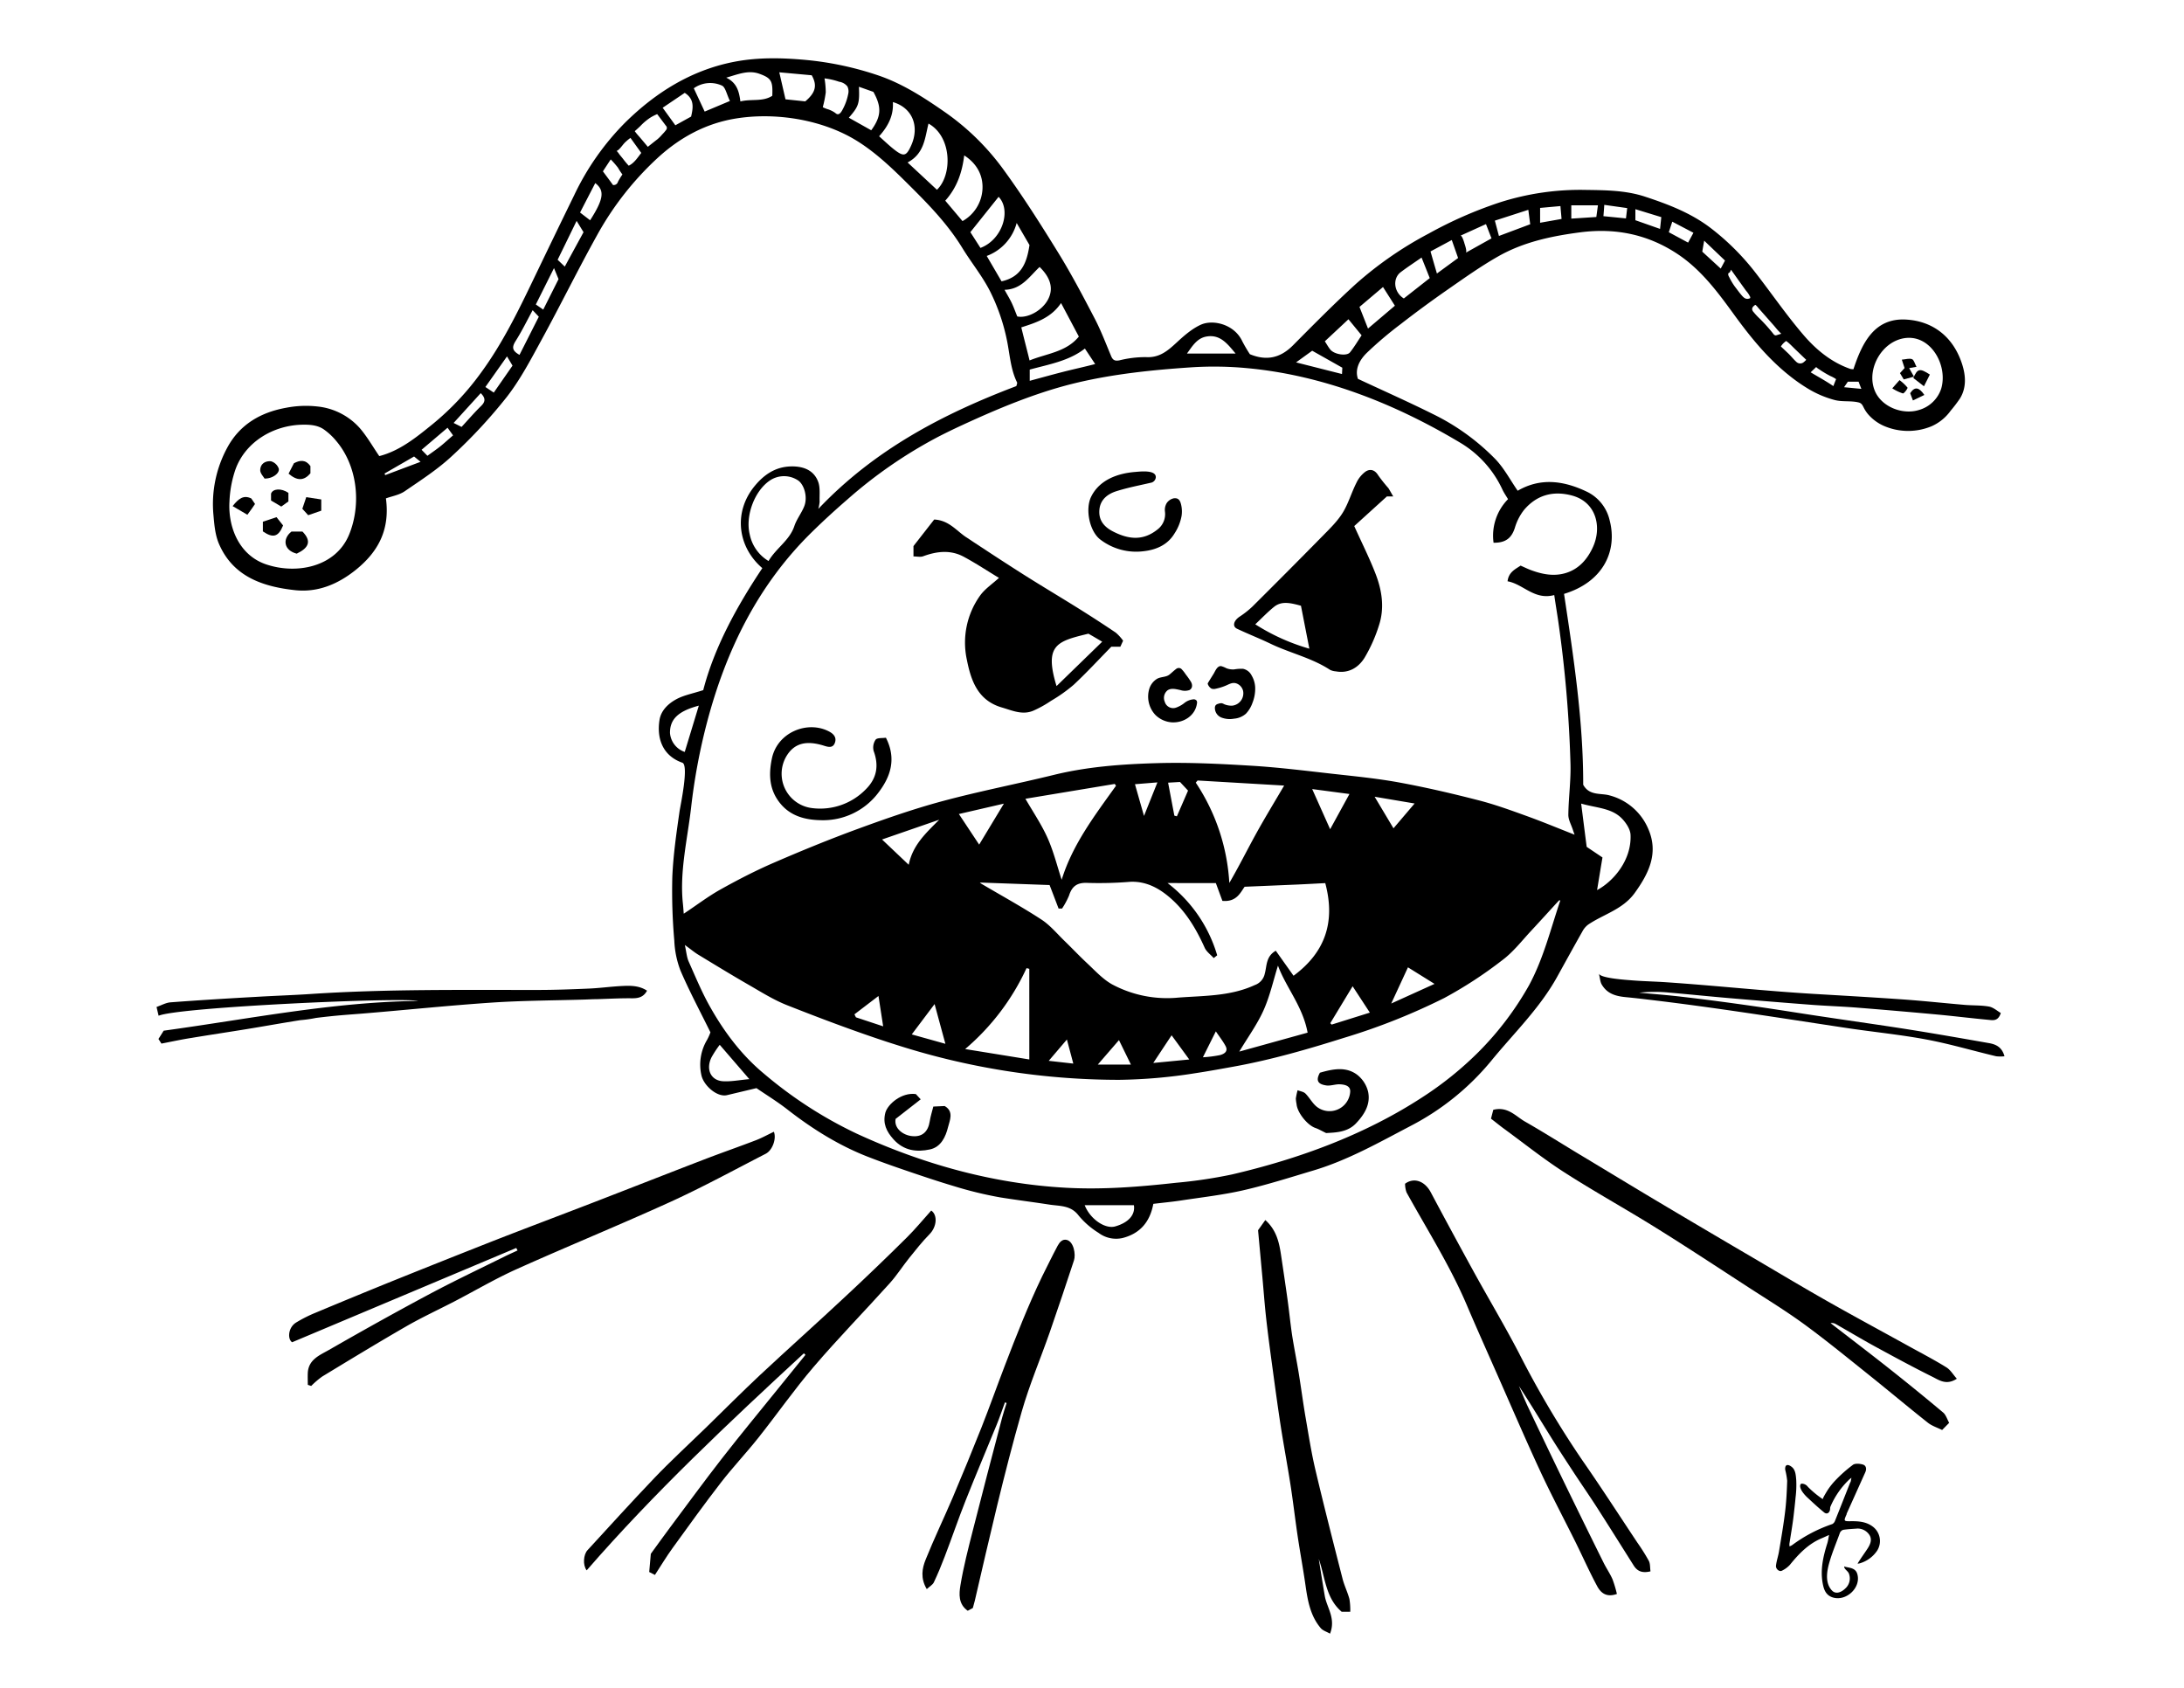 <svg xmlns="http://www.w3.org/2000/svg" viewBox="0 0 792 612"><path d="M276.45,206c-9-7.71-10.51-20.23-2.92-29.6,3.46-4.27,7.65-7.14,13.26-7.28,4.28-.11,8.23,1.19,9.88,5.49.85,2.19.45,4.87.56,7.34a16.66,16.66,0,0,1-.47,2.57c20.4-21.5,45.17-34.42,71.81-44.53.09-.42.38-1,.26-1.33-2.39-4.78-2.63-10.28-3.71-15.43a71.42,71.42,0,0,0-6-17.43c-2.84-5.66-6.84-10.49-10.13-15.87-4.33-7.08-9.88-13.3-15.7-19.19-1.65-1.68-3.32-3.33-5-5-6.16-6.1-12.89-12.35-20.62-16.43-12-6.31-27.39-8.51-40.82-6.34C256.19,44.7,247,49.6,239,56.79a110.67,110.67,0,0,0-22.57,28.66c-6.89,12.4-13.15,25.15-19.95,37.6-3.91,7.15-7.73,14.5-12.71,20.9a186.27,186.27,0,0,1-19.73,21.27c-5.22,4.9-11.36,8.85-17.31,12.93-2,1.35-4.58,1.76-6.78,2.56,1.49,11.13-2.57,19.17-10.88,25.88-6.57,5.3-13.91,8.27-22,7.41-11.56-1.25-22.49-4.79-27.66-16.79-1.37-3.18-1.7-6.9-2-10.41a42.8,42.8,0,0,1,5-24.47c4.58-8.5,12.19-12.83,21.36-14.48a37.58,37.58,0,0,1,11.34-.46,23.78,23.78,0,0,1,15.35,7.82c2.68,3.1,4.73,6.75,7.08,10.17,7.4-1.89,13.38-6.75,19.43-11.66a98.83,98.83,0,0,0,17.46-18.58c7.2-9.82,12.66-20.64,17.92-31.57s10.59-22,15.94-32.93a95,95,0,0,1,18.5-26.28c11-10.82,23.87-18.89,39.3-21.92,8.66-1.7,17.4-1.51,26.21-.7a115,115,0,0,1,26.5,5.71c8.69,3,16.38,8,23.9,13.23a89.44,89.44,0,0,1,21.34,21c7.06,9.7,13.5,19.87,19.8,30.09,4.73,7.68,8.94,15.68,13.11,23.68,2.3,4.41,4.07,9.1,6,13.7.62,1.46,1.39,1.82,3,1.51a38.79,38.79,0,0,1,9.65-1.17c4.91.29,7.93-2.36,11.16-5.35,2.67-2.47,5.56-5,8.82-6.45,4.42-1.92,12.08-.08,14.93,6.07a53,53,0,0,0,2.74,4.67c6,2.48,11,1.41,15.57-3.15,7.52-7.57,15-15.16,22.91-22.36A133.57,133.57,0,0,1,518.08,84.7a150.63,150.63,0,0,1,25.54-11.23A95.77,95.77,0,0,1,575,68.86c7.28.1,14.54.15,21.5,2.43,8.45,2.78,16.75,5.94,23.94,11.46a88.76,88.76,0,0,1,16.14,16.09c5.85,7.53,11.26,15.43,17.46,22.65,4.58,5.34,10.11,9.89,17,12.29a4.72,4.72,0,0,0,1.09.09c3.12-9.43,7.53-18.62,19-18,9.6.51,17.09,6.06,20.35,16,1.45,4.4,1.65,8.84-.77,12.69a53.71,53.71,0,0,1-3.32,4.35,17.07,17.07,0,0,1-6.85,5.61,22.1,22.1,0,0,1-17.68-.23,16.28,16.28,0,0,1-5.15-3.78,12,12,0,0,1-1.8-2.61c-.51-1-.8-1.73-2-2-2.81-.66-5.71-.13-8.52-.84a36.92,36.92,0,0,1-10.21-4.42,61.38,61.38,0,0,1-6.23-4.4c-8.23-6.53-14.64-14.59-20.72-23-5.74-7.9-11.66-15.68-19.9-21.14-10.72-7.11-22.48-9.53-35.36-7.85-10.39,1.36-20.46,3.5-29.59,8.67-6.35,3.6-12.35,7.87-18.36,12.05q-8.78,6.1-17.22,12.66A135.35,135.35,0,0,0,495.6,128c-2.61,2.58-4.35,5.89-3.16,9.37,9.31,4.35,18.37,8.37,27.22,12.78a81.58,81.58,0,0,1,22.62,16.33c3.18,3.32,5.39,7.57,8.09,11.46,8.43-4.9,16.94-3.6,25.34.47a15.31,15.31,0,0,1,8,10.21c2.93,11.19-2.33,22.39-16.53,26.72,3.47,23,7,46.13,6.95,69.2,2.26,4.12,6.41,2.94,9.64,3.89a21,21,0,0,1,14,12.23c3.75,8.71.15,16.05-5,23.18-4.34,5.95-11.22,7.62-16.83,11.41a7.34,7.34,0,0,0-2.1,2.48c-3.12,5.51-6.16,11.06-9.23,16.59-6.29,11.32-15.6,20.28-23.71,30.18a93.5,93.5,0,0,1-29.37,23.76c-11.45,6-22.73,12.41-35.21,16.14-8.41,2.51-16.79,5.19-25.34,7.16-7.4,1.7-15,2.56-22.52,3.7-3.37.52-6.77.83-10.22,1.25-1.17,6.31-4.61,10.71-11.13,12.38a10.58,10.58,0,0,1-8.74-1.87,29.51,29.51,0,0,1-7.25-6.31c-2.84-3.73-6.79-3.35-10.56-3.93-5.9-.91-11.81-1.65-17.71-2.59a138.48,138.48,0,0,1-17-4.13c-5.07-1.51-10.08-3.17-15.08-4.87s-10.05-3.43-15-5.35c-11-4.13-21-10.35-30.28-17.59-3.57-2.78-7.44-5.15-11.17-7.7l-10.68,2.54c-3.59.85-8.53-3.52-9.3-7.29A17.48,17.48,0,0,1,256.44,377a20.13,20.13,0,0,0,1.19-2.68c-3.81-7.75-7.65-14.92-10.85-22.37a34,34,0,0,1-2.25-10.86,204.94,204.94,0,0,1-.72-23.23c.35-8,1.5-15.86,2.63-23.74.3-2,3.45-16.7,1-17.57-6.86-2.4-9.38-8.41-8.28-15.47.54-3.49,3.18-5.94,6.06-7.52,2.72-1.49,5.94-2.06,9.8-3.32C259,234.85,267.07,220.05,276.45,206Zm265.17-9.21a18.88,18.88,0,0,1,5.25-15.8c-.7-1.18-1.45-2.24-2-3.4a38.62,38.62,0,0,0-15.23-17c-23.5-14.07-49.58-24.49-77.17-27.08a127.86,127.86,0,0,0-20.43-.32c-14.16.94-28.59,2.43-42.39,5.79l-.85.21c-13.67,3.42-27.07,9.05-39.84,14.94q-4.35,2-8.62,4.19A167.27,167.27,0,0,0,307.41,181c-4.5,3.89-8.9,7.91-13.14,12.08-19.39,19.06-30.93,42.59-37.83,68.66a218.13,218.13,0,0,0-5.81,31c-1.31,11.46-4.21,23.19-3,34.76.15,1.35.23,2.72.32,3.8,4.56-3,8.75-6.23,13.3-8.77,6.25-3.49,12.64-6.79,19.2-9.64,10.08-4.37,20.26-8.54,30.57-12.32,10.12-3.71,20.34-7.28,30.74-10.08,13.38-3.6,27-6.23,40.49-9.54,12.27-3,24.8-3.88,37.31-4.24,11.38-.33,22.81.24,34.19.93,9.83.59,19.61,1.82,29.4,2.92,8.14.91,16.32,1.7,24.37,3.18,9.64,1.78,19.21,4,28.7,6.45,5.93,1.52,11.71,3.63,17.47,5.71s11.62,4.52,17.31,6.75c-.14-.41-.4-1.1-.63-1.8-.58-1.81-1.66-3.64-1.63-5.44.08-6.35,1-12.71.76-19a450,450,0,0,0-4.37-50.79c-.45-3.17-1-6.33-1.5-9.85-7.24,1.91-11.15-3.94-16.93-5,.37-3.25,2.67-4.32,4.73-5.68,1.33.58,2.49,1.16,3.7,1.61,4.13,1.54,8.38,2.39,12.72,1.06,4.84-1.48,7.91-5.15,9.86-9.51,3.2-7.13,1.22-16.22-7.7-18.59-6.78-1.8-12.69-.19-17.26,5.14a19.22,19.22,0,0,0-3.4,6.57C548.2,195,546.08,196.87,541.62,196.79Zm24.22,129.68-.47,0c-3.36,3.66-6.69,7.35-10.09,11s-6.51,7.71-10.44,10.64a151.57,151.57,0,0,1-21.17,13.8,229.64,229.64,0,0,1-36.34,14.42c-13,4.1-26.15,7.9-39.59,10.35-4.74.86-9.48,1.73-14.25,2.45a189.53,189.53,0,0,1-27.61,2.41,264.29,264.29,0,0,1-80.39-12.55c-1.31-.41-2.63-.83-3.94-1.26-12.17-4-24.18-8.54-36.1-13.24-4.85-1.91-9.35-4.75-13.9-7.37-6.19-3.56-12.29-7.29-18.4-11-1.43-.87-2.73-2-4.8-3.47.58,2.62.69,4.43,1.39,6,2.53,5.67,4.91,11.46,8,16.84,5.11,9,11.33,17.21,19.33,23.84a153,153,0,0,0,33.48,21.66c24,11.08,49.72,18.28,76.2,19.69,13.36.72,26.52-.35,39.79-1.82a172.43,172.43,0,0,0,20.17-3c24.16-5.63,48-14.28,69-27.95a124.17,124.17,0,0,0,20.56-16.57,111.86,111.86,0,0,0,18.17-24C559.75,347.55,562.31,336.86,565.84,326.47ZM355.33,320a5.23,5.23,0,0,0,.63.49c7.24,4.27,14.62,8.32,21.65,12.9,3.19,2.07,5.72,5.17,8.49,7.85s5.33,5.41,8.11,8,5.64,5.75,9,7.64a42.18,42.18,0,0,0,24,4.85c9.32-.72,18.92-.44,27.83-4.56a5.56,5.56,0,0,0,3.61-4.11c.79-2.8.36-6.26,4-8.33l6.44,9.07c11.59-8.56,15.22-19.64,11.5-33.59-3.3.17-6.64.36-10,.51l-19.24.81c-1.48,2-2.88,5.61-8.06,5.12-.68-1.83-1.45-3.93-2.38-6.46H423.4a51.08,51.08,0,0,1,18,26.2l-1.26,1c-1.11-1.24-2.63-2.3-3.28-3.75-3-6.69-6.7-12.94-12.2-17.81-4.15-3.68-8.94-6.38-14.87-6.09a138,138,0,0,1-15.2.4c-3.83-.23-5.81,1.07-6.92,4.59a28,28,0,0,1-2.52,4.69h-1.27c-1.09-2.85-2.17-5.69-3.26-8.51ZM83.19,182.28c-.41,9.41,3.84,19.13,13.24,22.33,11,3.76,25.2,1.06,30.11-10.63.21-.5.4-1,.58-1.5,3.82-10.66,2.26-23.79-5.19-32.59a23,23,0,0,0-4.6-4.26c-2.24-1.5-5-1.68-7.59-1.64-10.45.17-20.63,6.09-24.31,16.1a40.59,40.59,0,0,0-2.22,11.85C83.2,182.05,83.19,182.17,83.19,182.28ZM434.29,283l-.66.78a73.16,73.16,0,0,1,12.17,36.37c3.5-6,6.45-11.95,9.67-17.79s6.69-11.51,10.21-17.52ZM385,319c3.94-12.79,12-23.33,19.71-34.1l-.46-.65-32.4,5.38c3,5.14,6,9.58,8.13,14.42S383.36,314,385,319ZM278.7,203.42c2.78-4.72,7.61-7.44,9.36-12.67.84-2.53,2.64-4.74,3.61-7.24,1.24-3.19.05-7.57-2.12-9.22a9.19,9.19,0,0,0-10.37-.06c-5.58,3.76-8.94,12.82-7.31,19.51A14.61,14.61,0,0,0,278.7,203.42Zm94.56,147.87-1-.25A85.19,85.19,0,0,1,350,380.38l23.27,3.77Zm205.9-28.55c6-3.21,12.53-10.89,12.14-20-.08-2-1.5-4.17-2.91-5.71-3.75-4.07-9.24-4-15-5.65.71,5.59,1.36,10.73,2,15.68l5.73,3.85C580.43,315,579.82,318.76,579.16,322.74ZM463.44,350.13c-1.69,5.39-2.91,11-5.22,16.17s-5.73,9.83-8.81,15l24.78-6.87C472.42,364.85,466.33,358,463.44,350.13ZM370.36,118.7c1,4.16,2,7.89,3,12,6.12-2.52,13.26-3,17.87-8.66l-6.45-12.16C381.19,115.23,375.72,117,370.36,118.7ZM686.6,124c-5.83,3.22-9.23,11-6.87,17.32,2.29,6.18,10.22,9.24,16.21,7.32a11.91,11.91,0,0,0,8-7.67c2.65-8.84-4.32-20.72-14.49-18.11A12.54,12.54,0,0,0,686.6,124ZM339.77,68.81c5.6-5.31,5.53-19.21-3.06-24-1.31,5.15-1.48,10.87-7.58,14.1Zm3,3.93,6.27,7.43a14.13,14.13,0,0,0,7.24-11.53c.3-5.09-2.11-9.41-6.62-12.29C348.91,62.42,347.11,67.92,342.81,72.74ZM377,96.8c-3.7,3.46-6.57,8.15-12.71,8.28,1,1.83,1.89,3.27,2.61,4.79s1.33,3.23,2,4.87c3.71.78,9-2.11,11.12-6.09S381,100.69,377,96.8Zm-19.18-4,5.38,9.21c7.27-1.6,9.18-6.81,10.13-13.16l-4.65-8A17.56,17.56,0,0,1,357.79,92.82Zm-39-43.37c2,1.78,3.78,3.51,5.72,5,3.27,2.48,4.18,2.12,5.9-1.71,3.08-6.9.47-13.62-6.65-15.71C324.1,41.89,322.05,45.82,318.76,49.45ZM268.49,36.78c4-1,8.11.21,11.57-2.05.22-5.3-.27-6.39-4.75-8-4-1.41-7.76.24-11.95,1.43C267.16,30,268,33,268.49,36.78Zm87.06,53.11c8-3,11.26-13.71,6.58-18.52L351.89,84.18Zm-15,207.35-20.69,7.15,9.67,9.17C331,306.41,335.67,302.17,340.58,297.24ZM294.36,27.29,282.6,26.22c.76,3.32,1.45,6.31,2.25,9.79l7.17.75C295.74,33.62,296.45,31,294.36,27.29ZM261,378.84a38.26,38.26,0,0,0-3,4.58c-2.1,4.33-.24,8.35,4.17,8.63,3,.18,6-.45,9.57-.76ZM393.35,437c2,5.08,7.43,8.72,11.06,7.69,4.88-1.39,7.33-4.24,6.78-7.69Zm-29.3-145.61-16.32,3.77,7.35,11.09Zm151.46-198c-2.57,1.79-5.12,3.45-7.54,5.28-3.07,2.31-2.53,7.32,1.11,9.55l9.4-7.38C517.48,98.32,516.58,96.05,515.51,93.38ZM307.82,42.68l8.12,4.56c3.65-5,3.85-8.43.78-13.93l-5.24-1.85C311.75,37.53,311.39,38.6,307.82,42.68ZM397.15,132l-3.73-5.62c-5.79,4.54-13.14,5.74-20,7.63v4.07c4.05-1.09,8-2.2,12-3.22S393.34,133,397.15,132ZM253.42,255.86c-7.54,2-10.49,4.95-10.46,9.91a7.92,7.92,0,0,0,5.35,6.88ZM489,115.76l-8.57,8c.68,1,1.25,2.09,2,3,1.44,1.77,5.95,2.48,7.13,1,1.54-1.92,2.8-4.08,4.21-6.17Zm7.09,3.37,9.75-8.28-4.31-6.78L493,111.29ZM482.36,300.67l7-12.77-13.51-1.79ZM264.7,36.61c-1.18-2.39-1.63-5.06-2.95-5.6a10.22,10.22,0,0,0-10.15,1l3.94,8.45Zm225.81,321L482.41,371l.5.51,13.85-4.34Zm14,6.26,15.7-7.12-9.63-6ZM342.84,378.48c-1.37-5-2.69-9.86-3.92-14.41l-8.28,11Zm87.6-250.29h17.63c-2.93-3.49-5.59-7.1-10.68-6.14C434,122.7,432.34,125.6,430.44,128.19ZM244.91,45.43l5.71-3.16c.8-3.35,1.17-6.38-2.31-8.6l-8,5.4ZM505.33,300.34l7.66-9-14.5-2.45Zm48.9-224.26L542.09,80c.58,2.16,1,3.79,1.48,5.56l11.34-4.25C554.69,79.6,554.47,78,554.23,76.08ZM518.76,91.17c.74,2.58,1.46,5.08,2.32,8l7.68-5.62-2.29-6.52ZM230.18,47.54c.68,1,1.59,1.92,2.37,2.86l2.38,2.84s3-2.4,3.34-2.63a14.29,14.29,0,0,0,1.87-1.86A15.56,15.56,0,0,0,241.65,47a1.12,1.12,0,0,0-.18-1.43l-3.15-4.19a18.16,18.16,0,0,0-2.4,1.22,20,20,0,0,0-3.67,3.07C232.1,45.83,230.21,47.59,230.18,47.54ZM299,28.42a31.76,31.76,0,0,1,.45,5.07,39.72,39.72,0,0,1-1.08,5.38,11.06,11.06,0,0,0,2.06.81,10.5,10.5,0,0,1,2.18,1.07c.48.31.85.81,1.45.64.78-.22,1.3-1.29,1.64-1.94a19.16,19.16,0,0,0,1.86-5.24,4.09,4.09,0,0,0-.26-2.87,4.69,4.69,0,0,0-3-1.7A25.34,25.34,0,0,0,299,28.42Zm119.27,357,13-1.26-6.4-8.77C422.65,378.72,420.57,381.88,418.23,385.41ZM470,131.4l16.66,4.22c.07-1.42.11-2.2.12-2.29l-10.93-6.16ZM309.85,367.79l.54,1.08,9.88,3.27c-.69-4.48-1.29-8.31-1.7-11ZM531,88l0,.07c.19.57,1.12,3.24.54,3.57l9.33-5.21c-.61-1.58-1.24-3.2-2-5.17l-9.28,4.21C530.14,85.21,530.82,87.47,531,88ZM209.1,80.09c-2.53,5.19-4.73,9.71-6.88,14.1l2.59,2.48c2.32-4.27,4.55-8.36,6.8-12.48ZM398.11,386h12l-4.33-8.86ZM214,79.87c4.91-7.67,5.36-10.79,1.86-13.48l-5.51,10.67ZM425.87,295.75l.91.24,4.05-9.32-2.91-3.13-4.32.25C424.4,288,425.13,291.88,425.87,295.75ZM188.39,128.67q3.6-7.09,7-13.83l-2.23-2.37c-2.16,4-4,7.78-6.29,11.36C185.56,126,185.81,127.23,188.39,128.67Zm-9.33,13.68,6.8-9.78-2-3.34-7.84,11.09Zm232.52,142c1.1,3.88,2.14,7.51,3.28,11.5,1.71-4.29,3.27-8.18,4.86-12.16ZM569.81,74.45v4.82l9.08-.59c.18-1.32.34-2.5.58-4.23ZM197,112.26l5.55-11.05-1.65-4-6.59,13.19Zm-32.5,41.1,2.88,1.44c2.39-2.58,4.63-5.2,7.09-7.6,1.63-1.59,1.63-2.89-.14-4.65Zm271.75,230a44.41,44.41,0,0,0,6.16-.79c1.46-.38,3.12-1.3,2-3.33-.93-1.73-2.17-3.3-3.5-5.27C439.27,377.24,437.83,380.14,436.22,383.36ZM155,165.27c1.71-1.25,3.28-2.31,4.75-3.49s3-2.61,4.55-3.92l-2-2.77-9.42,8ZM602.45,78.73l-9.4-2.88v4L602,83Zm-378.83-24a7.59,7.59,0,0,1,1,1.26l1.25,1.52A29.82,29.82,0,0,0,228,60.08c2-.95,3.23-2.95,4.55-4.63L228.63,50A17,17,0,0,0,227,51.33c-1.09.94-1.77,2.24-2.91,3.15A1.6,1.6,0,0,1,223.62,54.71ZM566.28,79.39c-.15-1.8-.27-3-.41-4.67l-7.37.67v5.38ZM386.9,376.92l-6.59,7.73,8.91,1C388.42,382.63,387.67,379.83,386.9,376.92ZM606.43,80.38c-.54,1.65-.86,2.61-1.26,3.82l7,3.77c.68-1.24,1.22-2.24,1.93-3.57Zm-25-2,8.2.81c.13-1,.25-2,.45-3.74l-8.31-1.17C581.67,75.89,581.58,77,581.46,78.41ZM222.4,67.09a.62.62,0,0,0,.2,0,1.56,1.56,0,0,0,1.49-1.18,26.19,26.19,0,0,1,1.62-2.65,22.12,22.12,0,0,1-1.61-2.46,36.27,36.27,0,0,0-2.62-3c-1.21,1.83-2.3,3.49-2.84,4.33l2.05,2.76.92,1.25.45.61C222.21,67,222.26,67.06,222.4,67.09ZM617.31,91.25,624,97.39l1.55-2.91L618,87.27C617.69,89,617.53,89.93,617.31,91.25ZM655,130.47l-3.76-3.61c-.94-.89-1.83-1.84-2.81-2.69a5.86,5.86,0,0,1-.67-.54,6.26,6.26,0,0,0-1.94,2l2.61,2.47c1.05,1,1.94,2.16,3,3.12a2,2,0,0,0,2.78,0A6.55,6.55,0,0,0,655,130.47ZM636.65,110.6l-.11-.06a3.7,3.7,0,0,0-.8.67,1.3,1.3,0,0,0-.34,1,1.86,1.86,0,0,0,.51.94,24.37,24.37,0,0,0,2.31,2.46,62.09,62.09,0,0,1,4.89,5.48,1.15,1.15,0,0,0,.8.52,1.28,1.28,0,0,0,.32-.06L646,121c-.13,0-.72-.67-.81-.76-.73-.72-1.33-1.53-2-2.29l-5.63-6.38A5,5,0,0,0,636.65,110.6Zm-2-3a9.08,9.08,0,0,0-1.48-2.19l-1.89-2.63-3.56-5a4.57,4.57,0,0,1-.41.92c-.23.27-.58.2-.6.71a1.94,1.94,0,0,0,.33,1,23.21,23.21,0,0,0,2,3.39c.83,1.08,1.62,2.19,2.5,3.22s1.64,1.67,2.95,1.17a.31.31,0,0,0,.2-.15.3.3,0,0,0,0-.21A1.87,1.87,0,0,0,634.68,107.62Zm-495.2,64.1.24.57,12.82-4.82-2.35-1.93ZM659.83,134a6.56,6.56,0,0,1-1.22-.91l-2,1.91c2.75,1.65,5.58,3.18,8.23,5,.51-1.33.78-2,1-2.52,0,0,0,0,0,0a11.66,11.66,0,0,0-2.08-1.14A35.63,35.63,0,0,1,659.83,134Zm10.27,4.4-1.37,2L675,141c-.49-1.21-.79-2-1-2.59Z"/><path d="M187.22,452.5l-81.28,34.19c-1.69-1.08-1.53-5.27,1.38-7.11a49.1,49.1,0,0,1,7.13-3.6q13.83-5.79,27.75-11.43,18.41-7.41,36.88-14.68c12-4.69,24.1-9.23,36.14-13.88,13.38-5.17,26.73-10.42,40.12-15.57,6.21-2.39,12.5-4.57,18.71-6.95,2.26-.87,4.39-2.06,6.58-3.1,1,2.41-.44,6.71-3,8-11.39,5.85-22.64,12-34.28,17.32-18.51,8.43-37.35,16.12-55.9,24.45-7.74,3.47-15.09,7.81-22.63,11.73-5.8,3-11.75,5.76-17.41,9-10.28,5.92-20.42,12.1-30.56,18.25a31.89,31.89,0,0,0-4,3.42l-1.23-.41c0-1.47-.07-2.94,0-4.4.29-4.79,4.33-6.35,7.61-8.22,12.2-7,24.46-13.85,36.86-20.46,9-4.79,18.19-9.13,27.3-13.65,1.41-.69,2.86-1.31,4.29-2Z"/><path d="M540.69,405.62l.83-3.21c5.26-1.32,8.09,2.32,11.52,4.28,6.42,3.66,12.68,7.62,19,11.44,10,6,19.92,12.05,29.92,18q17.5,10.41,35.08,20.7c8.61,5.07,17.19,10.19,25.89,15.12,9.82,5.56,19.76,10.91,29.63,16.37,4.45,2.45,9,4.82,13.28,7.48,1.47.91,2.44,2.62,3.78,4.12-3.83,2.5-6.44.49-8.9-.73-7-3.48-13.85-7.2-20.71-10.93-4.81-2.63-9.52-5.45-14.29-8.16a2.7,2.7,0,0,0-1.88-.34c7.1,5.5,14.24,10.93,21.28,16.5q9.9,7.83,19.57,15.94c1,.87,1.46,2.49,2.15,3.71l-2.55,2.6c-1.72-.86-3.68-1.46-5.19-2.66-7.2-5.7-14.23-11.61-21.4-17.35-7.71-6.16-15.35-12.42-23.31-18.25-6.58-4.81-13.56-9.09-20.41-13.53-11.11-7.21-22.18-14.51-33.43-21.51-11-6.86-22.43-13.16-33.36-20.19-7.65-4.92-14.77-10.65-22.12-16C543.7,408,542.37,406.91,540.69,405.62Z"/><path d="M598.53,569.76c-3.12.76-4.84-.12-6.12-2.16-4.42-7-8.84-14.07-13.33-21.06-2.84-4.42-5.85-8.73-8.72-13.13-3-4.57-6-9.16-8.85-13.8-3.54-5.68-7-11.42-10.71-17.07,1.14,2.62,2.2,5.28,3.43,7.86q6.3,13.29,12.72,26.54,7.24,14.91,14.61,29.76c1,2,2.3,3.89,3.2,5.94a43.67,43.67,0,0,1,1.59,5.32c-4,1.42-6-.6-7.25-3-2.77-5.16-5.15-10.53-7.75-15.79-4.27-8.6-8.78-17.08-12.82-25.78-5.4-11.64-10.46-23.44-15.65-35.17-3.66-8.3-7.38-16.58-10.93-24.93-6.08-14.31-14.41-27.39-21.89-40.94a9.57,9.57,0,0,1-.53-3.13c3.22-2.4,7.13-1,9.31,3.08C524,442,529.2,451.6,534.47,461.19c5.4,9.81,11.15,19.44,16.33,29.37a353.09,353.09,0,0,0,23.06,39c6.84,9.82,13.32,19.88,19.95,29.84a71,71,0,0,1,4.11,6.55C598.47,567,598.34,568.42,598.53,569.76Z"/><path d="M291.51,490.7c-27.26,25.17-54.31,50.56-78.76,78.7-1.5-1.94-1.15-5.74.29-7.3,8-8.71,16-17.53,24.15-26.07,6-6.29,12.47-12.21,18.72-18.29,6.55-6.38,13-12.87,19.65-19.11,10.31-9.63,20.84-19,31.15-28.65q11.24-10.46,22.13-21.27c3.12-3.08,5.91-6.5,8.86-9.78,2.4,1.68,2,5.93-.61,8.58s-5,5.67-7.37,8.62-4.53,6.35-7.13,9.23c-9.1,10.11-18.63,19.86-27.47,30.19-7.09,8.27-13.34,17.26-20.13,25.8-4.38,5.52-9.25,10.66-13.56,16.23-6,7.75-11.72,15.7-17.46,23.64-2.27,3.13-4.27,6.46-6.47,9.84L235.43,570c.22-2.5.44-5.07.58-6.6,2.67-3.67,4.77-6.6,6.93-9.49,6.28-8.4,12.47-16.88,18.92-25.16,6.66-8.55,13.58-16.91,20.4-25.35q4.9-6.08,9.83-12.14Z"/><path d="M364.43,508.49c-1,2.71-1.91,5.45-3,8.12-3.73,9.16-7.62,18.27-11.26,27.47-2.68,6.74-5,13.61-7.61,20.4-1.19,3.13-2.48,6.24-3.91,9.26-.43.9-1.51,1.48-2.57,2.46-2.37-4-1.68-7.54-.41-10.7,3.05-7.59,6.62-15,9.82-22.5q5.38-12.68,10.46-25.48c2.93-7.42,5.59-14.94,8.45-22.39,4.18-10.91,8.46-21.81,13.53-32.34.9-1.87,1.83-3.72,2.77-5.56s1.86-3.72,2.85-5.54c.67-1.23,1.69-2.49,3.26-2.12,2.61.61,3.35,5.34,2.66,7.42-2.85,8.63-5.72,17.26-8.71,25.85-3.37,9.68-7.44,19.2-10.26,29.06-6.47,22.63-11.68,45.61-17,68.52-.2.86-.46,1.71-.71,2.63l-1.85,1c-3.46-2.42-3.16-6.12-2.65-9.23,1.12-6.78,2.86-13.47,4.56-20.15,3.45-13.59,7-27.15,10.58-40.71.46-1.77,1.07-3.5,1.61-5.24Z"/><path d="M489.65,584.42h-3.1c-5.88-5-5.95-12.48-8.32-19.15.72,4.46,1.42,8.93,2.18,13.38.73,4.27,4.09,8.11,1.91,13.7-1.27-.72-2.62-1.11-3.37-2-3.76-4.44-4.73-9.92-5.52-15.48-.87-6.08-2-12.13-2.9-18.21s-1.6-12.16-2.54-18.22c-1.13-7.27-2.49-14.5-3.62-21.77-1-6.59-1.91-13.21-2.8-19.82-.86-6.32-1.72-12.65-2.43-19-.62-5.62-1-11.26-1.55-16.89-.45-4.93-.91-9.86-1.37-14.89l2.63-3.69c4,3.58,5,8,5.68,12.53.82,5.45,1.63,10.9,2.39,16.36.58,4.18,1,8.39,1.6,12.56.73,4.72,1.69,9.41,2.46,14.13.87,5.35,1.57,10.74,2.49,16.08,1.1,6.37,2.09,12.77,3.58,19.05,3.11,13.17,6.47,26.27,9.82,39.39.64,2.48,1.82,4.83,2.48,7.31A23.83,23.83,0,0,1,489.65,584.42Z"/><path d="M58.54,378.4l-1.07-1.68,1.89-3c31.06-4.26,61.31-10.43,92.24-10.78-5.73-1.39-86.48,2.18-94.08,5.36l-.75-3.18c1.77-.61,3.4-1.56,5.09-1.68,10.44-.79,20.88-1.42,31.32-2,6.38-.38,12.77-.58,19.14-1,27.54-1.85,55.13-1.46,82.71-1.49,6.19,0,12.38-.23,18.57-.5,3.91-.17,7.81-.71,11.72-.92,3.18-.17,6.41-.24,9.32,1.69-1.29,2.37-3.16,2.77-5.48,2.75-4.19-.05-8.39.19-12.59.32-1.6,0-3.19.1-4.79.15-11.12.33-22.26.35-33.36,1.09-15.74,1.06-31.45,2.71-47.18,4-3.66.29-7.32.54-11,.92-1.9.2-3.79.41-5.68.65a47.41,47.41,0,0,1-5.65.8c-6.39,1-12.76,2.16-19.14,3.2-6.79,1.11-13.6,2.12-20.38,3.25C65.88,376.89,62.36,377.66,58.54,378.4Z"/><path d="M726.9,383a14,14,0,0,1-3,0c-8.46-2-16.83-4.5-25.37-6.09-9.48-1.78-19.1-2.7-28.63-4.13-24.17-3.64-48.31-7.53-72.58-10.37q-3.92-.48-7.84-.86c-3.78-.37-6.76-1.33-8.67-4.64-.52-.91-.56-2.11-1-3.92.42,1.74,10.38,2.34,11.93,2.47,4.27.35,8.58.42,12.86.72,18,1.23,35.82,3.18,53.8,4.24,10.72.63,21.44,1.24,32.16,2,7.31.53,14.6,1.32,21.91,1.94,2.93.25,5.92.1,8.8.61,1.57.28,3,1.58,4.29,2.34-1,3.17-3,2.6-4.62,2.46-6.15-.57-12.28-1.34-18.43-1.91q-14.34-1.32-28.69-2.47c-5.38-.43-10.78-.62-16.16-1q-15.12-1.15-30.23-2.45c-7.26-.62-14.51-1.37-21.77-2a53.36,53.36,0,0,0-11.23,0c5.2.49,10.41.87,15.59,1.49,8.62,1,17.23,2.15,25.82,3.38,8.81,1.25,17.6,2.71,26.41,4,9.93,1.5,19.88,2.88,29.8,4.45s19.62,3.28,29.42,5C723.85,378.72,726,379.68,726.9,383Z"/><path d="M362.26,209.54c-4.21-2.54-8.39-5.31-12.78-7.67-4.78-2.57-9.75-2-14.71-.17-1,.37-2.29.06-3.51.06V198l7.51-9.62c5.3.25,8,4,11.5,6.34,6.93,4.58,13.88,9.15,20.9,13.6,6.59,4.17,13.3,8.15,19.92,12.29q6.84,4.27,13.53,8.78a16.19,16.19,0,0,1,2.66,2.92l-1,2.19H403c-4.44,4.53-8.89,9.35-13.67,13.82a56,56,0,0,1-8.19,5.8,39.69,39.69,0,0,1-6.56,3.63c-3.92,1.58-7.59-.15-11.32-1.24-8.71-2.55-11.17-9.81-12.65-17.34a29.29,29.29,0,0,1,4.89-23.33C357.27,213.44,359.93,211.68,362.26,209.54Zm37.44,23.14c-1.81-1.06-3.38-2-5-2.91-11.26,2.75-16.16,3.93-11.56,19Z"/><path d="M505.24,180h-2.3L491.1,190.75c2.86,6.34,5.62,11.8,7.8,17.49,2.29,6,3.22,12.29,1.16,18.53a54.93,54.93,0,0,1-5.27,11.81c-2.23,3.52-5.77,5.69-10.37,4.85a5.65,5.65,0,0,1-2.08-.54c-6.67-4.37-14.51-6.07-21.6-9.48-4-1.92-8.13-3.53-12.14-5.43-1.77-.84-1.26-2.88.85-4.33a33.65,33.65,0,0,0,4.69-3.68q12.86-12.78,25.57-25.71c2.56-2.61,5.28-5.24,7.19-8.32,2.08-3.36,3.18-7.32,5-10.9a10.66,10.66,0,0,1,3.24-4c1.71-1.16,3.42-.72,4.66,1.32a57.71,57.71,0,0,0,3.69,4.64C504,177.8,504.46,178.68,505.24,180Zm-33.47,39.64c-4-1.11-7.1-1.76-9.8.44-2.29,1.86-4.34,4-6.76,6.29a74.47,74.47,0,0,0,19.61,8.84C473.73,229.63,472.73,224.5,471.77,219.61Z"/><path d="M321.26,267.49c3.91,7.62,1.64,14.09-2.47,19.58a25.09,25.09,0,0,1-21.3,10.32c-5.4-.11-10.64-1.44-14.36-5.86-4.12-4.89-4.49-10.43-3.2-16.56,2-9.45,12.84-13.78,20.58-9.81,2,1,2.92,2.38,2.24,4.21s-2.16,1.61-4,1c-6.05-1.87-10.8-1.23-13.83,4.29A12.54,12.54,0,0,0,294.42,293,23.09,23.09,0,0,0,314,286.17c4-4,4.76-8.57,2.83-13.84a5,5,0,0,1,.7-4.12C318.1,267.46,319.94,267.7,321.26,267.49Z"/><path d="M425.74,180.67l.28,0c1.65-.1,2.11,1.34,2.38,2.7a10.72,10.72,0,0,1,.09,3.66,17.27,17.27,0,0,1-2.6,6.45c-2.42,4-6.47,5.86-11.12,6.38a21.39,21.39,0,0,1-15.7-4.18c-4-3-5.61-11.1-3.36-15.61,3-6.06,9.56-8.45,16-8.95,1.58-.12,7.5-.88,7.43,1.93a2.19,2.19,0,0,1-1.86,2c-1.38.32-2.77.62-4.15.93-2.77.61-5.54,1.26-8.24,2.11-3.06.95-5.78,2.93-6.18,6.5-.44,3.84,1.47,6.35,4.92,8.12,5.59,2.87,10.87,3.47,16.1-.71a7,7,0,0,0,2.72-6.56,4.74,4.74,0,0,1,.63-3A4.13,4.13,0,0,1,425.74,180.67Z"/><path d="M426.59,256.54a10.69,10.69,0,0,0,2.75-1.51,6.12,6.12,0,0,1,3.49-1.46,1.31,1.31,0,0,1,1.12.5,1.5,1.5,0,0,1,.11,1c-.6,4.4-4.81,7.07-9.06,6.85a9.42,9.42,0,0,1-6.05-2.73,9.74,9.74,0,0,1-2.19-9.38,6.52,6.52,0,0,1,2.72-3.61c1.4-.87,3.31-.58,4.59-1.59.82-.64,1.55-1.39,2.38-2a1.51,1.51,0,0,1,1.92-.1,13.19,13.19,0,0,1,1.65,2.06,26.62,26.62,0,0,1,1.85,2.64c.6,1,.65,2.35-.53,3a5.17,5.17,0,0,1-3.3,0c-1.47-.29-3.29-.86-4.66.11a3.54,3.54,0,0,0-1,4.12A3.17,3.17,0,0,0,426.59,256.54Z"/><path d="M442.45,241.54a1.61,1.61,0,0,1,.44,0,10.09,10.09,0,0,1,1.87.77,6.86,6.86,0,0,0,2.73.42,14.71,14.71,0,0,1,3.31-.22,4.5,4.5,0,0,1,3.08,2.4,9.38,9.38,0,0,1,1.3,4.37,13.92,13.92,0,0,1-1,5.6,10.91,10.91,0,0,1-2.35,3.89,7.37,7.37,0,0,1-4.29,1.81,8.54,8.54,0,0,1-4.63-.41,3.76,3.76,0,0,1-2.34-3.71,1.53,1.53,0,0,1,.31-.78,1.73,1.73,0,0,1,.86-.47,3.39,3.39,0,0,1,1.33-.23,4.17,4.17,0,0,1,.93.39,6.94,6.94,0,0,0,2.8.5,4.51,4.51,0,0,0,4-5.32,3.82,3.82,0,0,0-2.33-2.71c-1.61-.6-2.8.32-4.22.87a19.15,19.15,0,0,1-3.3,1,2.79,2.79,0,0,1-1.57,0,2.94,2.94,0,0,1-1.29-1.44.91.91,0,0,1-.13-.38.82.82,0,0,1,.15-.36c.68-1.13,1.4-2.26,2.1-3.39C440.71,243.22,441.36,241.73,442.45,241.54Z"/><path d="M480.91,410.84c-1.69-.81-2.75-1.45-3.88-1.84-2.95-1-6.64-5.65-6.85-8.69a13.12,13.12,0,0,1-.26-2,25.62,25.62,0,0,1,.64-3c.95.38,2.14.52,2.82,1.18,1.57,1.56,2.63,3.74,4.38,5a7.51,7.51,0,0,0,11.87-5.62c.15-2.24-2.07-2.64-3.84-2.71-1.61-.05-3.28.64-4.84.41-3.22-.46-3.78-1.94-2.3-4.61,4.75-1.37,9.52-2.33,13.61.82a11.16,11.16,0,0,1,3.85,6c1,4.56-1.28,8.29-4.39,11.56S484.29,410.63,480.91,410.84Z"/><path d="M332.12,396.7l1.76,1.91-9.1,7.1c-.67,3.42,2.77,6,6.1,6.25,3.56.33,5.7-1.6,6.28-5.39.28-1.81.86-3.57,1.3-5.34l4.12-.19c3.45,2,1.79,5.32,1.21,7.67-.85,3.44-2.52,7.18-6.53,8.06-4.85,1.05-9.48.49-13.2-3.61-2.61-2.87-4-5.82-3-9.7C321.94,400.31,327,396,332.12,396.7Z"/><path d="M105.69,192.75h4c3.38,3.43,2.32,5.91-2.09,8C102.9,199.55,102.32,195.4,105.69,192.75Z"/><path d="M112.57,169v2.62c-2.33,2.75-4.79,2.81-7.92.13l1.93-3.77C108.78,166.79,110.85,166.58,112.57,169Z"/><path d="M100.28,187.53l2.38,3c-1.68,4.14-3.62,4.7-7.33,2.15v-3.51Z"/><path d="M95.92,173.52c-.39-.72-1.54-1.86-1.55-3,0-2.34,1.87-3.47,3.91-3.26a4.24,4.24,0,0,1,2.79,2.6C101.55,171.49,98.91,173.59,95.92,173.52Z"/><path d="M116.5,181.1v4.07l-4.74,1.64-2.12-2.33,1.42-4.21Z"/><path d="M102,183.68l-3.71-2.2V179c.64-1.86,3.72-2.06,6.3-.29v3.11Z"/><path d="M89.71,186.65l-5.35-3.14c2.16-2.74,4-4.13,6.77-2.77l1.35,2C91.73,183.84,91,184.93,89.71,186.65Z"/><path d="M695,133l-2.67.47,1.75,3.1-3.71,1L689,135.29l1.67-1.83c-.26-.85-.52-1.68-1-3.05,1.46-.12,2.71-.55,3.67-.19C694.07,130.46,694.32,131.79,695,133Z"/><path d="M693.84,137.06c1.52-3.46,2.33-3.63,6-1.25l-2.14,4.25Z"/><path d="M688.84,137.83a16.75,16.75,0,0,1,2.9,2.72c.16.23-1.25,2.19-1.69,2.1a16.34,16.34,0,0,1-3.84-1.84Z"/><path d="M697.84,143.2l-4.14,2-1-2.63C694.4,140,695.94,140.44,697.84,143.2Z"/><path d="M673.6,554.24c-1.73.14-3.48.2-5.2.47a2,2,0,0,0-1.21,1.17c-1.23,3.43-2.66,6.79-3.69,10.29-1,3.33-1.84,7.77.88,10.58,1.44,1.48,3.5.49,4.74-.73a4.89,4.89,0,0,0,1.33-5.53c-.38-.79-1.1-1.17-1.54-1.9a2.35,2.35,0,0,1-.15-.62c.21.07.42.15.64.2,1.68.35,3.47.51,4.09,2.43,1.59,5-4,10.14-8.83,8.63-2.5-.78-3.23-2.78-3.64-4.9-1-5.07.13-10,1.64-14.77.3-1,.42-2,.63-3-.83.38-1.66.78-2.51,1.13-4.89,2-8.45,5.68-11.71,9.72a9.61,9.61,0,0,1-2.89,2.12c-.9.48-2.27-.6-2.14-1.83.19-1.74.81-3.43,1.09-5.16.8-4.8,1.64-9.6,2.22-14.43.45-3.71.63-7.45.75-11.18a27.06,27.06,0,0,0-.69-3.9,2.5,2.5,0,0,1,.1-1.33c.56-1.14,2.14,0,2.66.58,1,1.11,1.09,2.93,1.21,4.33a36.55,36.55,0,0,1-.24,6.36c-.2,2.27-.47,4.53-.73,6.8-.4,3.36-1,6.69-1.5,10a4.94,4.94,0,0,0,.05.94,5.61,5.61,0,0,0,.92-.45,52.85,52.85,0,0,1,14.59-7.65,2.23,2.23,0,0,0,1-1.24c1.83-4.54,3.61-9.1,5.41-13.65a3.33,3.33,0,0,0,.25-.5c.11-.46.18-.92.27-1.39a10.24,10.24,0,0,0-1,.83,29.68,29.68,0,0,0-6.63,9.68c-.15.39-.06.87-.18,1.28-.35,1.15-1.24,1.47-2.1.77-2-1.63-3.91-3.39-5.8-5.16a13.66,13.66,0,0,1-2-2.2c-.48-.7-1.22-2-.72-2.85a.54.54,0,0,1,.39-.22,2.83,2.83,0,0,1,2.26,1.17,35.3,35.3,0,0,0,5.42,4.47c-.24-.18,1.72-3.3,1.93-3.61a26.63,26.63,0,0,1,2.6-3.21,49.56,49.56,0,0,1,6-5.36l.32-.25c.82-.63,2.58-.48,3.73-.11s1.33,1.62.79,2.81l-6.75,15a1.49,1.49,0,0,1,0,.18c-1.11,2.51-1.1,2.56,1.5,2.53s5.41.11,7.79,1.82a6.53,6.53,0,0,1,1.79,8.83,11.43,11.43,0,0,1-6.6,4.7,1.81,1.81,0,0,1-.52,0c.13-.19.25-.39.38-.59,1-1.59,2.14-3.15,3.19-4.75s1.85-3.42.65-5.14A5.11,5.11,0,0,0,673.6,554.24Z"/></svg>